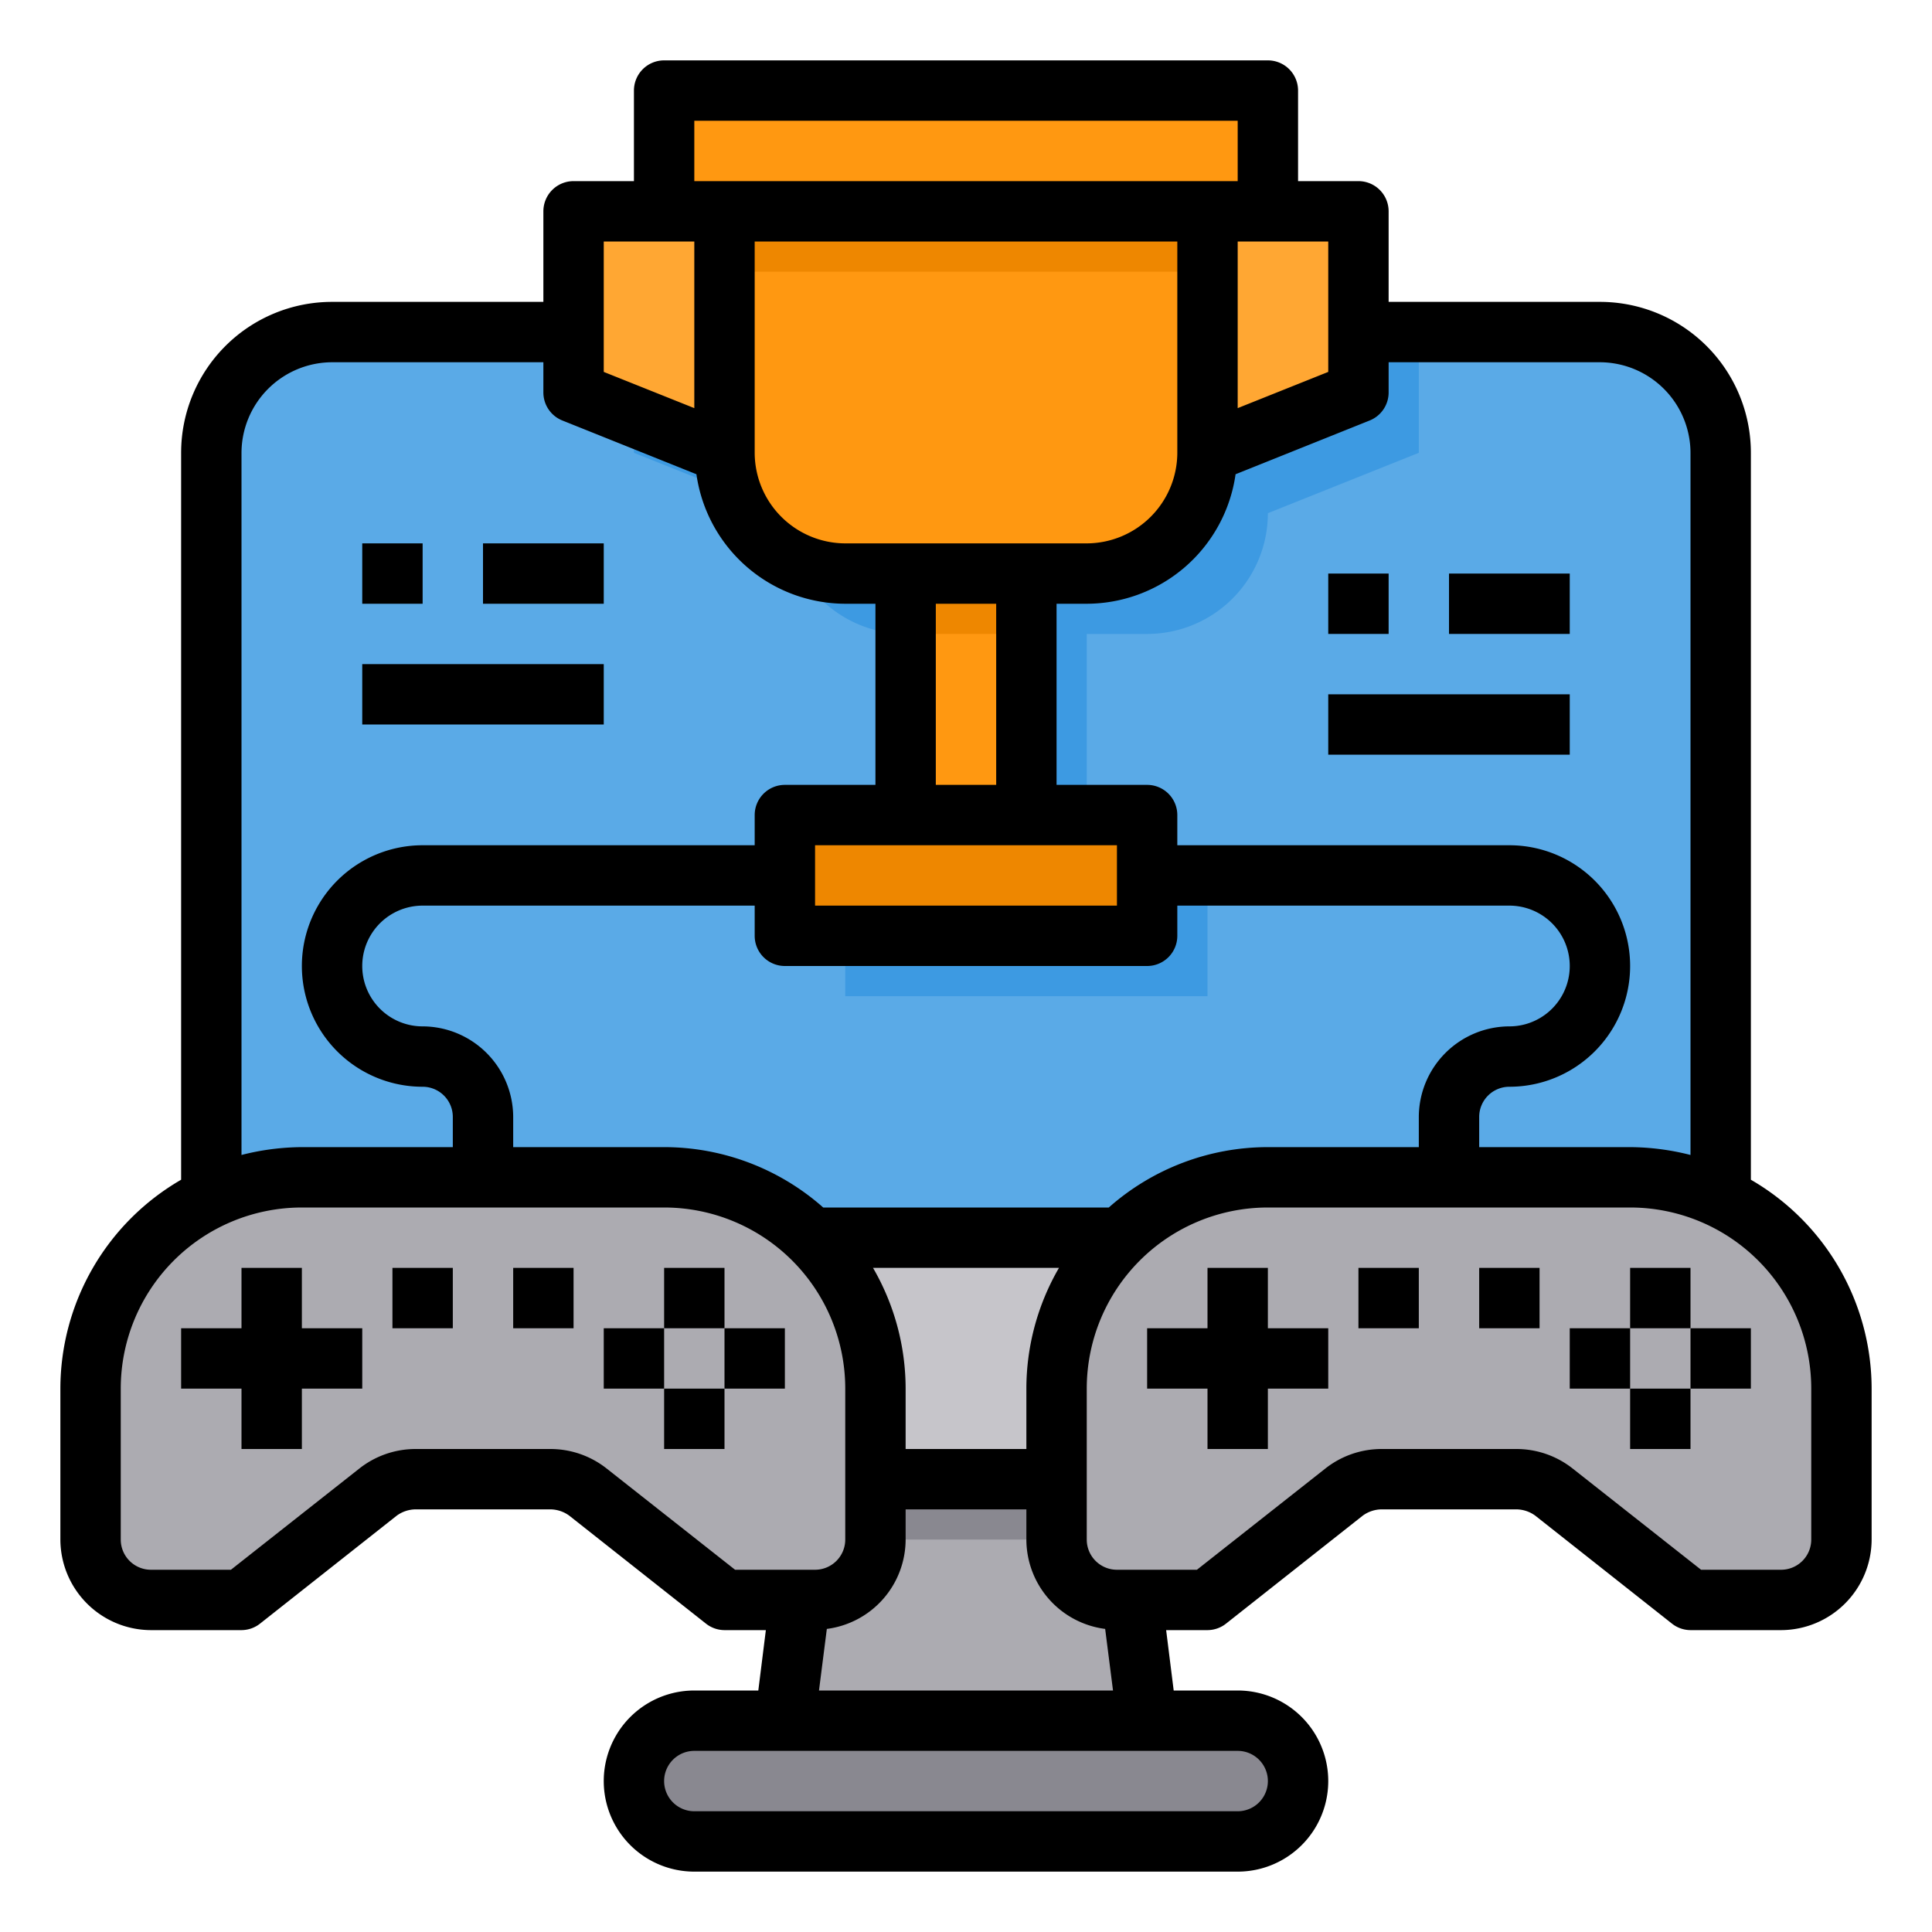 <svg height="512" viewBox="0 0 64 64" width="512" xmlns="http://www.w3.org/2000/svg"><g id="Trophy-Victory-Computer-Esport-Game"><path d="m57 41v4a4 4 0 0 1 -4 4h-42a4 4 0 0 1 -4-4v-4z" fill="#c6c5ca"/><path d="m57 15v26h-50v-26a4 4 0 0 1 4-4h42a4 4 0 0 1 4 4z" fill="#5aaae7"/><path d="m41 57a2.006 2.006 0 0 1 2 2 2.015 2.015 0 0 1 -2 2h-18a2.006 2.006 0 0 1 -2-2 2.015 2.015 0 0 1 2-2z" fill="#898890"/><path d="m38 57h-12l1-8h10z" fill="#acabb1"/><path d="m47 11v4l-5 2a4 4 0 0 1 -4 4h-2v8h4v4h-12v-4h4v-8h-2a4 4 0 0 1 -4-4l-5-2v-4z" fill="#3d9ae2"/><path d="m30 19h4v8h-4z" fill="#ff9811"/><path d="m38 29v2h-12v-2-2h4 4 4z" fill="#ee8700"/><path d="m40 7v8a4 4 0 0 1 -4 4h-8a4 4 0 0 1 -4-4v-8z" fill="#ff9811"/><path d="m24 7v8l-5-2v-6z" fill="#ffa733"/><path d="m45 7v6l-5 2v-8z" fill="#ffa733"/><path d="m42 3v4h-2-16-2v-4z" fill="#ff9811"/><path d="m24 7h16v2h-16z" fill="#ee8700"/><path d="m30 19h4v2h-4z" fill="#ee8700"/><path d="m37.25 51h-10.5l.25-2h10z" fill="#898890"/><path d="m22 39a7 7 0 0 1 7 7v5a2.006 2.006 0 0 1 -2 2h-3l-4.52-3.57a1.987 1.987 0 0 0 -1.24-.43h-4.48a1.987 1.987 0 0 0 -1.24.43l-4.52 3.57h-3a2.006 2.006 0 0 1 -2-2v-5a7 7 0 0 1 7-7z" fill="#acabb1"/><path d="m54 39a7 7 0 0 1 7 7v5a2.006 2.006 0 0 1 -2 2h-3l-4.52-3.57a1.987 1.987 0 0 0 -1.24-.43h-4.48a1.987 1.987 0 0 0 -1.24.43l-4.52 3.57h-3a2.006 2.006 0 0 1 -2-2v-5a7 7 0 0 1 7-7z" fill="#acabb1"/><path d="m58 39.08v-24.08a5 5 0 0 0 -5-5h-7v-3a1 1 0 0 0 -1-1h-2v-3a1 1 0 0 0 -1-1h-20a1 1 0 0 0 -1 1v3h-2a1 1 0 0 0 -1 1v3h-7a5 5 0 0 0 -5 5v24.08a8.005 8.005 0 0 0 -4 6.92v5a3.009 3.009 0 0 0 3 3h3a1 1 0 0 0 .62-.22l4.52-3.57a1.076 1.076 0 0 1 .62-.21h4.48a1.076 1.076 0 0 1 .62.21l4.52 3.57a1 1 0 0 0 .62.22h1.37l-.25 2h-2.12a3 3 0 0 0 0 6h18a3 3 0 0 0 0-6h-2.12l-.25-2h1.37a1 1 0 0 0 .62-.22l4.52-3.57a1.076 1.076 0 0 1 .62-.21h4.48a1.076 1.076 0 0 1 .62.21l4.52 3.57a1 1 0 0 0 .62.22h3a3.009 3.009 0 0 0 3-3v-5a8.005 8.005 0 0 0 -4-6.92zm-12.63-25.15a1 1 0 0 0 .63-.93v-1h7a3.009 3.009 0 0 1 3 3v23.26a8.242 8.242 0 0 0 -2-.26h-5v-1a1 1 0 0 1 1-1 4 4 0 0 0 0-8h-11v-1a1 1 0 0 0 -1-1h-3v-6h1a4.99 4.99 0 0 0 4.93-4.29zm-8.76 40.03.26 2.04h-9.74l.26-2.04a2.991 2.991 0 0 0 2.61-2.96v-1h4v1a2.991 2.991 0 0 0 2.61 2.96zm-2.61-7.96v2h-4v-2a7.979 7.979 0 0 0 -1.08-4h6.16a7.979 7.979 0 0 0 -1.08 4zm-6.73-6a7.954 7.954 0 0 0 -5.27-2h-5v-1a3.009 3.009 0 0 0 -3-3 2 2 0 0 1 0-4h11v1a1 1 0 0 0 1 1h12a1 1 0 0 0 1-1v-1h11a2 2 0 0 1 0 4 3.009 3.009 0 0 0 -3 3v1h-5a7.954 7.954 0 0 0 -5.27 2zm.73-22a3.009 3.009 0 0 1 -3-3v-7h14v7a3.009 3.009 0 0 1 -3 3zm5 2v6h-2v-6zm4 8v2h-10v-2zm7-20v4.32l-3 1.2v-5.52zm-21-4h18v2h-18zm-3 4h3v5.52l-3-1.2zm-12 7a3.009 3.009 0 0 1 3-3h7v1a1 1 0 0 0 .63.93l4.44 1.78a4.99 4.99 0 0 0 4.93 4.29h1v6h-3a1 1 0 0 0 -1 1v1h-11a4 4 0 0 0 0 8 1 1 0 0 1 1 1v1h-5a8.242 8.242 0 0 0 -2 .26zm16.35 37-4.25-3.35a3.006 3.006 0 0 0 -1.86-.65h-4.48a3.006 3.006 0 0 0 -1.86.65l-4.25 3.35h-2.65a1 1 0 0 1 -1-1v-5a6 6 0 0 1 6-6h12a6 6 0 0 1 6 6v5a1 1 0 0 1 -1 1zm16.65 6a1 1 0 0 1 0 2h-18a1 1 0 0 1 0-2zm19-7a1 1 0 0 1 -1 1h-2.65l-4.25-3.35a3.006 3.006 0 0 0 -1.86-.65h-4.48a3.006 3.006 0 0 0 -1.86.65l-4.25 3.35h-2.65a1 1 0 0 1 -1-1v-5a6 6 0 0 1 6-6h12a6 6 0 0 1 6 6z"/><path d="m42 42h-2v2h-2v2h2v2h2v-2h2v-2h-2z"/><path d="m54 42h2v2h-2z"/><path d="m56 44h2v2h-2z"/><path d="m54 46h2v2h-2z"/><path d="m52 44h2v2h-2z"/><path d="m45 42h2v2h-2z"/><path d="m49 42h2v2h-2z"/><path d="m10 42h-2v2h-2v2h2v2h2v-2h2v-2h-2z"/><path d="m22 42h2v2h-2z"/><path d="m24 44h2v2h-2z"/><path d="m22 46h2v2h-2z"/><path d="m20 44h2v2h-2z"/><path d="m13 42h2v2h-2z"/><path d="m17 42h2v2h-2z"/><path d="m12 22h8v2h-8z"/><path d="m12 18h2v2h-2z"/><path d="m16 18h4v2h-4z"/><path d="m44 23h8v2h-8z"/><path d="m44 19h2v2h-2z"/><path d="m48 19h4v2h-4z"/></g></svg>